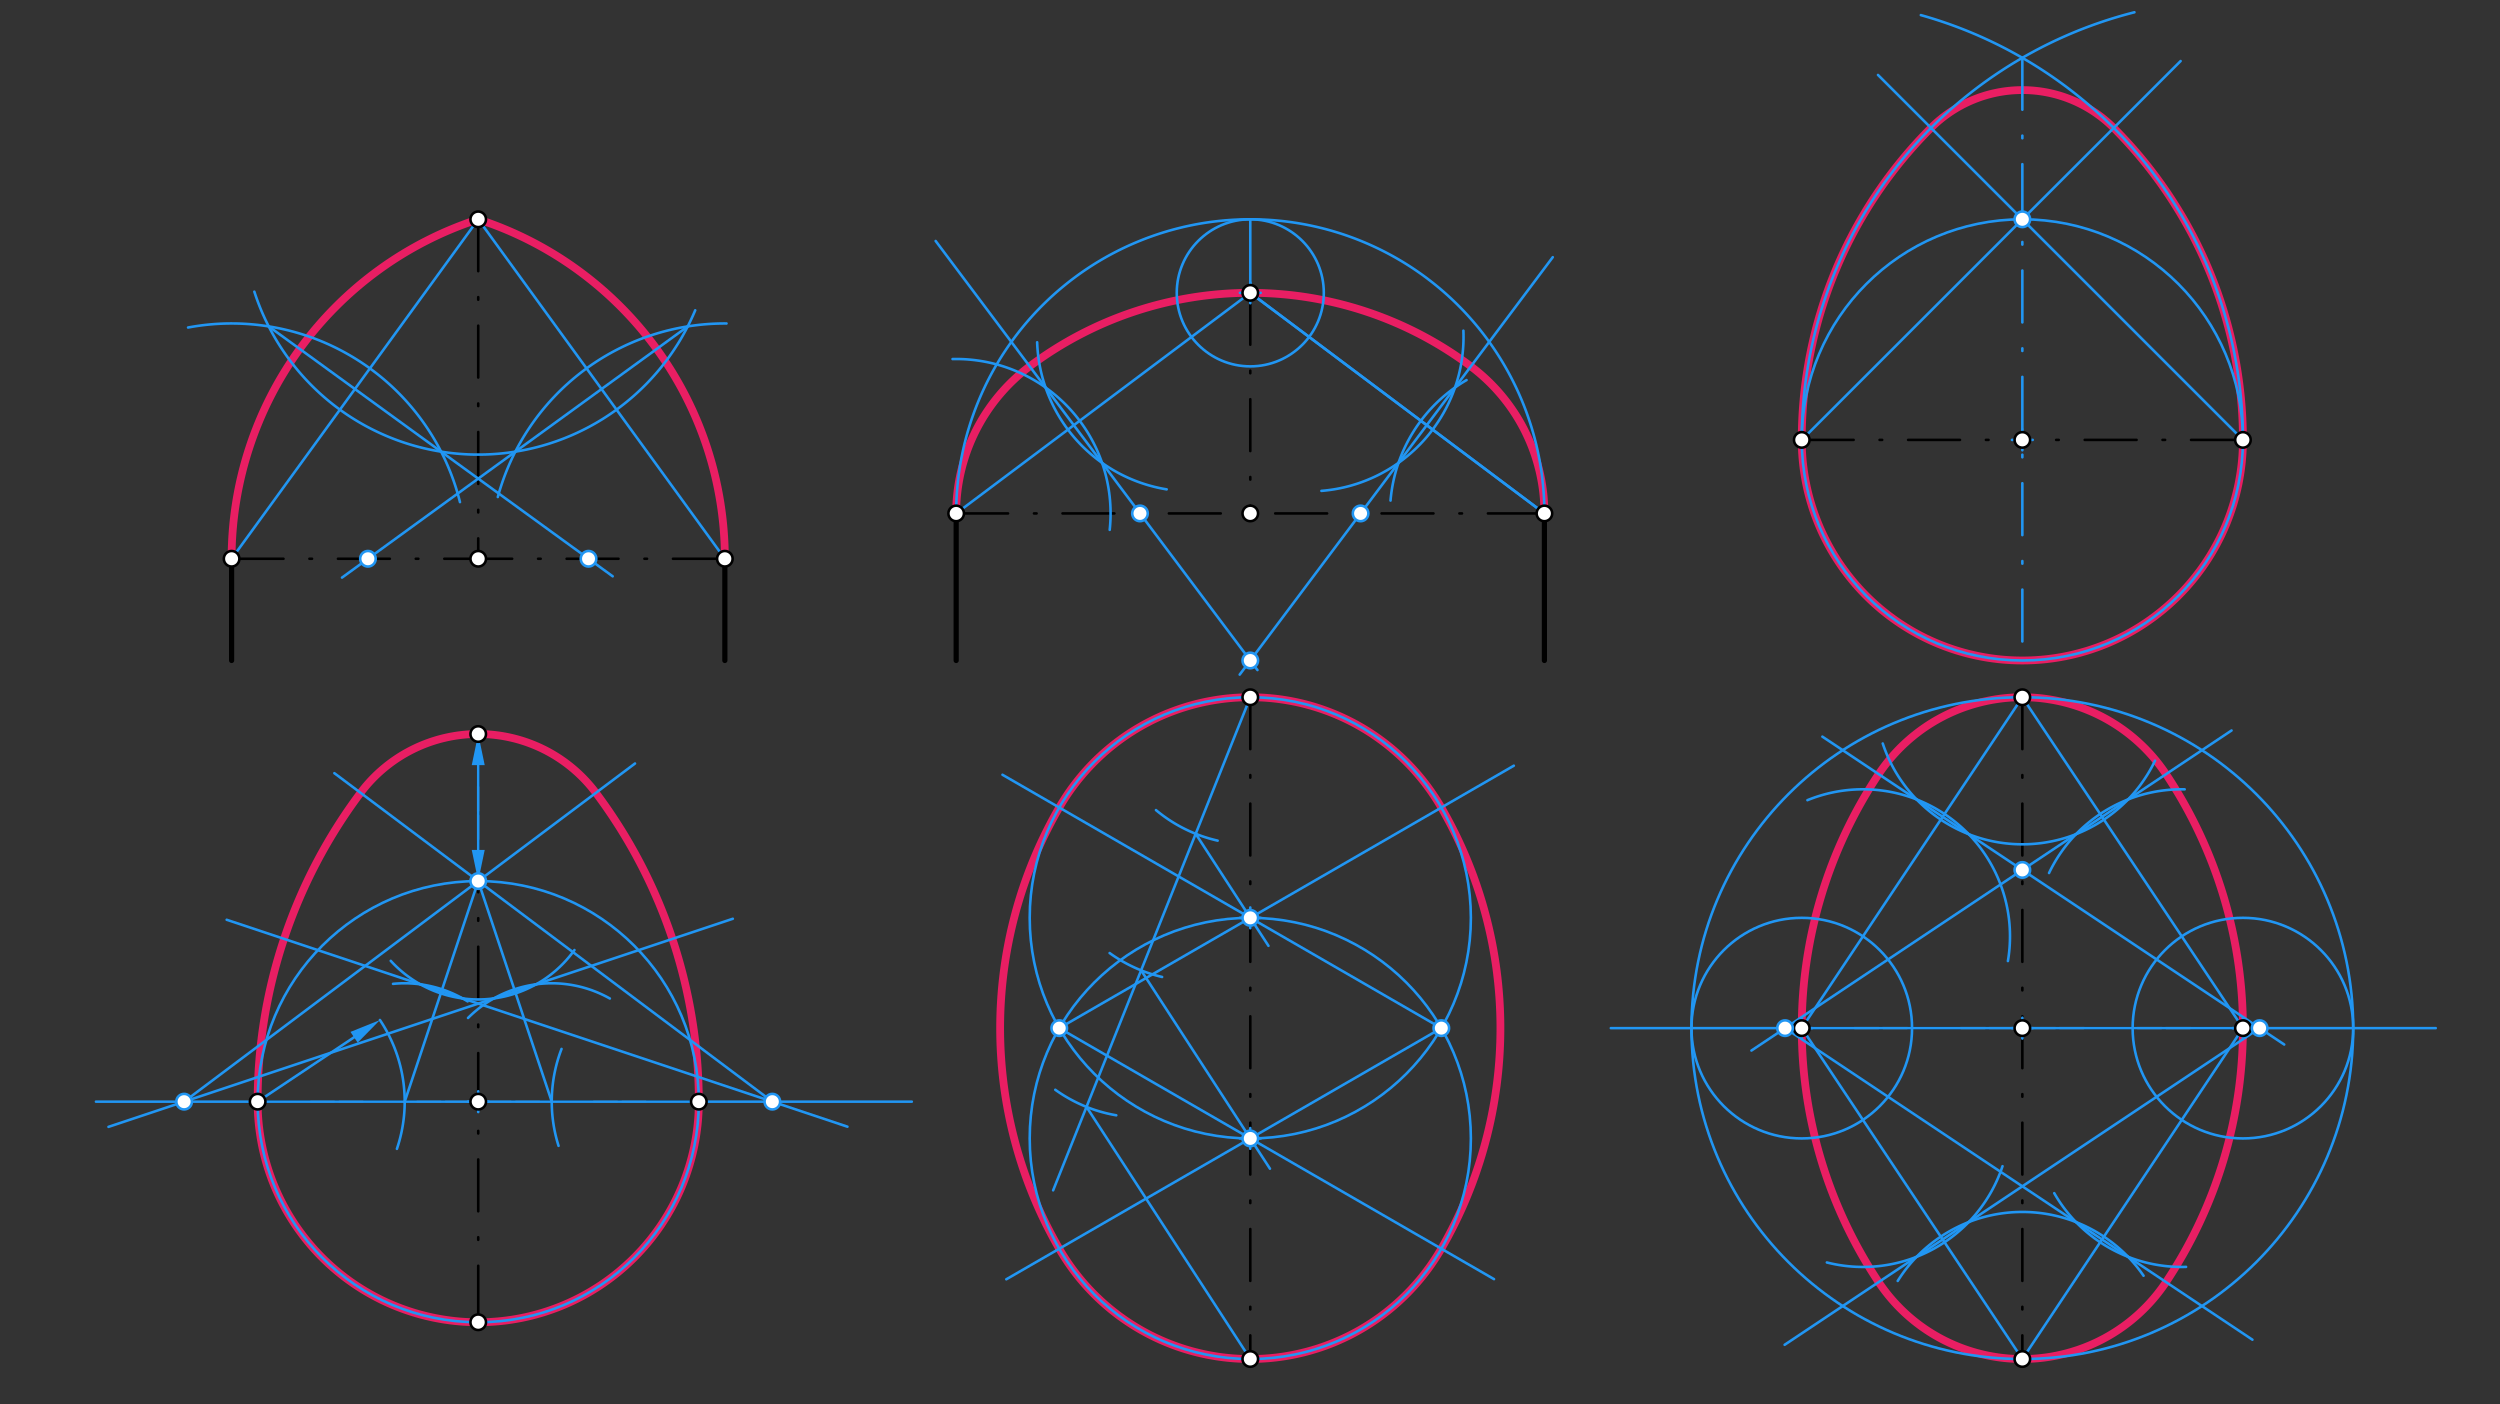 <svg xmlns="http://www.w3.org/2000/svg" class="svg--816" height="100%" preserveAspectRatio="xMidYMid meet" viewBox="0 0 963.78 541.417" width="100%"><rect x="0" y="0" width="963.78" height="541.417" fill="#333333" stroke="none"/><defs><marker id="marker-arrow" markerHeight="16" markerUnits="userSpaceOnUse" markerWidth="24" orient="auto-start-reverse" refX="24" refY="4" viewBox="0 0 24 8"><path d="M 0 0 L 24 4 L 0 8 z" stroke="inherit"></path></marker></defs><g class="aux-layer--949"><g class="element--733"><path d="M 89.285 215.409 A 137.597 137.597 0 0 1 184.362 84.547" fill="none" stroke="#E91E63" stroke-dasharray="none" stroke-linecap="round" stroke-width="3"></path></g><g class="element--733"><path d="M 184.362 84.547 A 137.597 137.597 0 0 1 279.439 215.409" fill="none" stroke="#E91E63" stroke-dasharray="none" stroke-linecap="round" stroke-width="3"></path></g><g class="element--733"><path d="M 368.614 197.933 A 70.866 70.866 0 0 1 396.961 141.24" fill="none" stroke="#E91E63" stroke-dasharray="none" stroke-linecap="round" stroke-width="3"></path></g><g class="element--733"><path d="M 396.961 141.24 A 141.732 141.732 0 0 1 567.039 141.24" fill="none" stroke="#E91E63" stroke-dasharray="none" stroke-linecap="round" stroke-width="3"></path></g><g class="element--733"><path d="M 567.039 141.24 A 70.866 70.866 0 0 1 595.386 197.933" fill="none" stroke="#E91E63" stroke-dasharray="none" stroke-linecap="round" stroke-width="3"></path></g><g class="element--733"><path d="M 694.598 169.586 A 170.079 170.079 0 0 1 744.413 49.323" fill="none" stroke="#E91E63" stroke-dasharray="none" stroke-linecap="round" stroke-width="3"></path></g><g class="element--733"><path d="M 744.413 49.323 A 49.815 49.815 0 0 1 814.862 49.323" fill="none" stroke="#E91E63" stroke-dasharray="none" stroke-linecap="round" stroke-width="3"></path></g><g class="element--733"><path d="M 814.862 49.323 A 170.079 170.079 0 0 1 864.677 169.586" fill="none" stroke="#E91E63" stroke-dasharray="none" stroke-linecap="round" stroke-width="3"></path></g><g class="element--733"><path d="M 864.677 169.586 A 85.039 85.039 0 1 1 694.598 169.586" fill="none" stroke="#E91E63" stroke-dasharray="none" stroke-linecap="round" stroke-width="3"></path></g><g class="element--733"><path d="M 99.323 424.705 A 198.425 198.425 0 0 1 139.008 305.649" fill="none" stroke="#E91E63" stroke-dasharray="none" stroke-linecap="round" stroke-width="3"></path></g><g class="element--733"><path d="M 139.008 305.649 A 56.693 56.693 0 0 1 229.717 305.649" fill="none" stroke="#E91E63" stroke-dasharray="none" stroke-linecap="round" stroke-width="3"></path></g><g class="element--733"><path d="M 229.717 305.649 A 198.425 198.425 0 0 1 269.402 424.705" fill="none" stroke="#E91E63" stroke-dasharray="none" stroke-linecap="round" stroke-width="3"></path></g><g class="element--733"><path d="M 269.402 424.705 A 85.039 85.039 0 1 1 99.323 424.705" fill="none" stroke="#E91E63" stroke-dasharray="none" stroke-linecap="round" stroke-width="3"></path></g><g class="element--733"><path d="M 555.646 481.397 A 85.039 85.039 0 0 1 408.354 481.397" fill="none" stroke="#E91E63" stroke-dasharray="none" stroke-linecap="round" stroke-width="3"></path></g><g class="element--733"><path d="M 408.354 481.397 A 170.079 170.079 0 0 1 408.354 311.319" fill="none" stroke="#E91E63" stroke-dasharray="none" stroke-linecap="round" stroke-width="3"></path></g><g class="element--733"><path d="M 408.354 311.319 A 85.039 85.039 0 0 1 555.646 311.319" fill="none" stroke="#E91E63" stroke-dasharray="none" stroke-linecap="round" stroke-width="3"></path></g><g class="element--733"><path d="M 555.646 311.319 A 170.079 170.079 0 0 1 555.646 481.397" fill="none" stroke="#E91E63" stroke-dasharray="none" stroke-linecap="round" stroke-width="3"></path></g><g class="element--733"><path d="M 724.244 298.445 A 66.575 66.575 0 0 1 835.031 298.445" fill="none" stroke="#E91E63" stroke-dasharray="none" stroke-linecap="round" stroke-width="3"></path></g><g class="element--733"><path d="M 835.031 298.445 A 176.516 176.516 0 0 1 835.031 494.271" fill="none" stroke="#E91E63" stroke-dasharray="none" stroke-linecap="round" stroke-width="3"></path></g><g class="element--733"><path d="M 835.031 494.271 A 66.575 66.575 0 0 1 724.244 494.271" fill="none" stroke="#E91E63" stroke-dasharray="none" stroke-linecap="round" stroke-width="3"></path></g><g class="element--733"><path d="M 724.244 494.271 A 176.516 176.516 0 0 1 724.244 298.445" fill="none" stroke="#E91E63" stroke-dasharray="none" stroke-linecap="round" stroke-width="3"></path></g></g><g class="main-layer--75a"><g class="element--733"><line stroke="#000000" stroke-dasharray="none" stroke-linecap="round" stroke-width="2" x1="368.614" x2="368.614" y1="254.626" y2="197.933"></line></g><g class="element--733"><line stroke="#000000" stroke-dasharray="none" stroke-linecap="round" stroke-width="2" x1="595.386" x2="595.386" y1="254.626" y2="197.933"></line></g><g class="element--733"><line stroke="#000000" stroke-dasharray="20, 10, 1, 10" stroke-linecap="round" stroke-width="1" x1="368.614" x2="595.386" y1="197.933" y2="197.933"></line></g><g class="element--733"><line stroke="#000000" stroke-dasharray="none" stroke-linecap="round" stroke-width="2" x1="89.285" x2="89.285" y1="215.409" y2="254.626"></line></g><g class="element--733"><line stroke="#000000" stroke-dasharray="none" stroke-linecap="round" stroke-width="2" x1="279.439" x2="279.439" y1="215.409" y2="254.626"></line></g><g class="element--733"><line stroke="#000000" stroke-dasharray="20, 10, 1, 10" stroke-linecap="round" stroke-width="1" x1="694.598" x2="779.638" y1="169.586" y2="169.586"></line></g><g class="element--733"><line stroke="#000000" stroke-dasharray="20, 10, 1, 10" stroke-linecap="round" stroke-width="1" x1="864.677" x2="779.638" y1="169.586" y2="169.586"></line></g><g class="element--733"><line stroke="#000000" stroke-dasharray="20, 10, 1, 10" stroke-linecap="round" stroke-width="1" x1="184.362" x2="184.362" y1="282.972" y2="509.744"></line></g><g class="element--733"><line stroke="#000000" stroke-dasharray="20, 10, 1, 10" stroke-linecap="round" stroke-width="1" x1="482" x2="482" y1="268.799" y2="523.917"></line></g><g class="element--733"><line stroke="#000000" stroke-dasharray="20, 10, 1, 10" stroke-linecap="round" stroke-width="1" x1="779.638" x2="779.638" y1="268.799" y2="523.917"></line></g><g class="element--733"><line stroke="#000000" stroke-dasharray="20, 10, 1, 10" stroke-linecap="round" stroke-width="1" x1="694.598" x2="779.638" y1="396.358" y2="396.358"></line></g><g class="element--733"><line stroke="#000000" stroke-dasharray="20, 10, 1, 10" stroke-linecap="round" stroke-width="1" x1="864.677" x2="779.638" y1="396.358" y2="396.358"></line></g><g class="element--733"><line stroke="#000000" stroke-dasharray="20, 10, 1, 10" stroke-linecap="round" stroke-width="1" x1="99.323" x2="184.362" y1="424.705" y2="424.705"></line></g><g class="element--733"><line stroke="#000000" stroke-dasharray="20, 10, 1, 10" stroke-linecap="round" stroke-width="1" x1="269.402" x2="184.362" y1="424.705" y2="424.705"></line></g><g class="element--733"><line stroke="#000000" stroke-dasharray="20, 10, 1, 10" stroke-linecap="round" stroke-width="1" x1="89.285" x2="184.362" y1="215.409" y2="215.409"></line></g><g class="element--733"><line stroke="#000000" stroke-dasharray="20, 10, 1, 10" stroke-linecap="round" stroke-width="1" x1="279.439" x2="184.362" y1="215.409" y2="215.409"></line></g><g class="element--733"><line stroke="#000000" stroke-dasharray="20, 10, 1, 10" stroke-linecap="round" stroke-width="1" x1="482" x2="482" y1="112.894" y2="197.933"></line></g><g class="element--733"><line stroke="#000000" stroke-dasharray="20, 10, 1, 10" stroke-linecap="round" stroke-width="1" x1="184.362" x2="184.362" y1="84.547" y2="215.409"></line></g><g class="element--733"><line stroke="#2196F3" stroke-dasharray="none" stroke-linecap="round" stroke-width="1" x1="89.285" x2="184.362" y1="215.409" y2="84.547"></line></g><g class="element--733"><line stroke="#2196F3" stroke-dasharray="none" stroke-linecap="round" stroke-width="1" x1="184.362" x2="279.439" y1="84.547" y2="215.409"></line></g><g class="element--733"><path d="M 72.517 126.264 A 90.709 90.709 0 0 1 177.324 193.562" fill="none" stroke="#2196F3" stroke-dasharray="none" stroke-linecap="round" stroke-width="1"></path></g><g class="element--733"><path d="M 98.053 112.452 A 90.709 90.709 0 0 0 268.012 119.63" fill="none" stroke="#2196F3" stroke-dasharray="none" stroke-linecap="round" stroke-width="1"></path></g><g class="element--733"><path d="M 280.071 124.703 A 90.709 90.709 0 0 0 191.91 191.603" fill="none" stroke="#2196F3" stroke-dasharray="none" stroke-linecap="round" stroke-width="1"></path></g><g class="element--733"><line stroke="#2196F3" stroke-dasharray="none" stroke-linecap="round" stroke-width="1" x1="103.596" x2="236.193" y1="125.836" y2="222.174"></line></g><g class="element--733"><line stroke="#2196F3" stroke-dasharray="none" stroke-linecap="round" stroke-width="1" x1="265.129" x2="131.852" y1="125.836" y2="222.668"></line></g><g class="element--733"><path d="M 368.614 197.933 A 113.386 113.386 0 0 1 595.386 197.933" fill="none" stroke="#2196F3" stroke-dasharray="none" stroke-linecap="round" stroke-width="1"></path></g><g class="element--733"><line stroke="#2196F3" stroke-dasharray="none" stroke-linecap="round" stroke-width="1" x1="482" x2="482" y1="112.894" y2="84.547"></line></g><g class="element--733"><g class="center--a87"><line x1="478" y1="112.894" x2="486" y2="112.894" stroke="#2196F3" stroke-width="1" stroke-linecap="round"></line><line x1="482" y1="108.894" x2="482" y2="116.894" stroke="#2196F3" stroke-width="1" stroke-linecap="round"></line><circle class="hit--87b" cx="482" cy="112.894" r="4" stroke="none" fill="transparent"></circle></g><circle cx="482" cy="112.894" fill="none" r="28.346" stroke="#2196F3" stroke-dasharray="none" stroke-width="1"></circle></g><g class="element--733"><line stroke="#2196F3" stroke-dasharray="none" stroke-linecap="round" stroke-width="1" x1="368.614" x2="482" y1="197.933" y2="112.894"></line></g><g class="element--733"><path d="M 367.223 138.422 A 59.528 59.528 0 0 1 427.805 204.259" fill="none" stroke="#2196F3" stroke-dasharray="none" stroke-linecap="round" stroke-width="1"></path></g><g class="element--733"><path d="M 399.831 131.958 A 59.528 59.528 0 0 0 449.758 188.655" fill="none" stroke="#2196F3" stroke-dasharray="none" stroke-linecap="round" stroke-width="1"></path></g><g class="element--733"><line stroke="#2196F3" stroke-dasharray="none" stroke-linecap="round" stroke-width="1" x1="360.707" x2="484.763" y1="92.902" y2="258.31"></line></g><g class="element--733"><line stroke="#2196F3" stroke-dasharray="none" stroke-linecap="round" stroke-width="1" x1="482" x2="595.386" y1="112.894" y2="197.933"></line></g><g class="element--733"><path d="M 564.156 127.486 A 59.528 59.528 0 0 1 509.429 189.239" fill="none" stroke="#2196F3" stroke-dasharray="none" stroke-linecap="round" stroke-width="1"></path></g><g class="element--733"><path d="M 565.369 146.527 A 59.528 59.528 0 0 0 536.066 192.968" fill="none" stroke="#2196F3" stroke-dasharray="none" stroke-linecap="round" stroke-width="1"></path></g><g class="element--733"><line stroke="#2196F3" stroke-dasharray="none" stroke-linecap="round" stroke-width="1" x1="598.607" x2="477.917" y1="99.149" y2="260.07"></line></g><g class="element--733"><line stroke="#2196F3" stroke-dasharray="none" stroke-linecap="round" stroke-width="1" x1="482" x2="595.386" y1="112.894" y2="197.933"></line></g><g class="element--733"><g class="center--a87"><line x1="775.638" y1="169.586" x2="783.638" y2="169.586" stroke="#2196F3" stroke-width="1" stroke-linecap="round"></line><line x1="779.638" y1="165.586" x2="779.638" y2="173.586" stroke="#2196F3" stroke-width="1" stroke-linecap="round"></line><circle class="hit--87b" cx="779.638" cy="169.586" r="4" stroke="none" fill="transparent"></circle></g><circle cx="779.638" cy="169.586" fill="none" r="85.039" stroke="#2196F3" stroke-dasharray="none" stroke-width="1"></circle></g><g class="element--733"><path d="M 694.598 169.586 A 170.079 170.079 0 0 1 822.841 4.733" fill="none" stroke="#2196F3" stroke-dasharray="none" stroke-linecap="round" stroke-width="1"></path></g><g class="element--733"><path d="M 864.677 169.586 A 170.079 170.079 0 0 0 740.512 5.822" fill="none" stroke="#2196F3" stroke-dasharray="none" stroke-linecap="round" stroke-width="1"></path></g><g class="element--733"><line stroke="#2196F3" stroke-dasharray="20, 10, 1, 10" stroke-linecap="round" stroke-width="1" x1="779.638" x2="779.638" y1="22.294" y2="254.626"></line></g><g class="element--733"><line stroke="#2196F3" stroke-dasharray="none" stroke-linecap="round" stroke-width="1" x1="864.677" x2="723.987" y1="169.586" y2="28.896"></line></g><g class="element--733"><line stroke="#2196F3" stroke-dasharray="none" stroke-linecap="round" stroke-width="1" x1="694.598" x2="840.651" y1="169.586" y2="23.534"></line></g><g class="element--733"><g class="center--a87"><line x1="180.362" y1="424.705" x2="188.362" y2="424.705" stroke="#2196F3" stroke-width="1" stroke-linecap="round"></line><line x1="184.362" y1="420.705" x2="184.362" y2="428.705" stroke="#2196F3" stroke-width="1" stroke-linecap="round"></line><circle class="hit--87b" cx="184.362" cy="424.705" r="4" stroke="none" fill="transparent"></circle></g><circle cx="184.362" cy="424.705" fill="none" r="85.039" stroke="#2196F3" stroke-dasharray="none" stroke-width="1"></circle></g><g class="element--733"><line stroke="#2196F3" stroke-dasharray="none" stroke-linecap="round" stroke-width="1" x1="184.362" x2="184.362" y1="294.972" y2="327.665"></line><path d="M184.362,282.972 l12,2.5 l0,-5 z" fill="#2196F3" stroke="#2196F3" stroke-width="0" transform="rotate(90, 184.362, 282.972)"></path><path d="M184.362,339.665 l12,2.5 l0,-5 z" fill="#2196F3" stroke="#2196F3" stroke-width="0" transform="rotate(270, 184.362, 339.665)"></path></g><g class="element--733"><line stroke="#2196F3" stroke-dasharray="none" stroke-linecap="round" stroke-width="1" x1="99.323" x2="136.494" y1="424.705" y2="399.891"></line><path d="M146.475,393.228 l12,2.5 l0,-5 z" fill="#2196F3" stroke="#2196F3" stroke-width="0" transform="rotate(146.275, 146.475, 393.228)"></path></g><g class="element--733"><path d="M 146.475 393.228 A 56.693 56.693 0 0 1 153.02 442.89" fill="none" stroke="#2196F3" stroke-dasharray="none" stroke-linecap="round" stroke-width="1"></path></g><g class="element--733"><path d="M 216.478 404.378 A 56.693 56.693 0 0 0 215.324 441.725" fill="none" stroke="#2196F3" stroke-dasharray="none" stroke-linecap="round" stroke-width="1"></path></g><g class="element--733"><line stroke="#2196F3" stroke-dasharray="none" stroke-linecap="round" stroke-width="1" x1="156.016" x2="184.362" y1="424.705" y2="339.665"></line></g><g class="element--733"><line stroke="#2196F3" stroke-dasharray="none" stroke-linecap="round" stroke-width="1" x1="212.709" x2="184.362" y1="424.705" y2="339.665"></line></g><g class="element--733"><path d="M 235.096 384.935 A 45.638 45.638 0 0 0 180.438 392.434" fill="none" stroke="#2196F3" stroke-dasharray="none" stroke-linecap="round" stroke-width="1"></path></g><g class="element--733"><path d="M 221.453 366.257 A 45.638 45.638 0 0 1 150.644 370.42" fill="none" stroke="#2196F3" stroke-dasharray="none" stroke-linecap="round" stroke-width="1"></path></g><g class="element--733"><line stroke="#2196F3" stroke-dasharray="none" stroke-linecap="round" stroke-width="1" x1="282.504" x2="41.827" y1="354.195" y2="434.421"></line></g><g class="element--733"><path d="M 151.521 379.289 A 45.638 45.638 0 0 1 180.271 386.046" fill="none" stroke="#2196F3" stroke-dasharray="none" stroke-linecap="round" stroke-width="1"></path></g><g class="element--733"><line stroke="#2196F3" stroke-dasharray="none" stroke-linecap="round" stroke-width="1" x1="87.39" x2="326.696" y1="354.585" y2="434.354"></line></g><g class="element--733"><line stroke="#2196F3" stroke-dasharray="none" stroke-linecap="round" stroke-width="1" x1="37" x2="351.5" y1="424.705" y2="424.705"></line></g><g class="element--733"><line stroke="#2196F3" stroke-dasharray="none" stroke-linecap="round" stroke-width="1" x1="70.976" x2="244.798" y1="424.705" y2="294.338"></line></g><g class="element--733"><line stroke="#2196F3" stroke-dasharray="none" stroke-linecap="round" stroke-width="1" x1="297.748" x2="128.903" y1="424.705" y2="298.071"></line></g><g class="element--733"><line stroke="#2196F3" stroke-dasharray="none" stroke-linecap="round" stroke-width="1" x1="482" x2="406" y1="268.799" y2="458.883"></line></g><g class="element--733"><path d="M 445.648 312.304 A 56.693 56.693 0 0 0 469.411 324.077" fill="none" stroke="#2196F3" stroke-dasharray="none" stroke-linecap="round" stroke-width="1"></path></g><g class="element--733"><path d="M 427.781 367.415 A 56.693 56.693 0 0 0 447.998 376.633" fill="none" stroke="#2196F3" stroke-dasharray="none" stroke-linecap="round" stroke-width="1"></path></g><g class="element--733"><path d="M 406.827 420.124 A 56.693 56.693 0 0 0 430.33 429.96" fill="none" stroke="#2196F3" stroke-dasharray="none" stroke-linecap="round" stroke-width="1"></path></g><g class="element--733"><line stroke="#2196F3" stroke-dasharray="none" stroke-linecap="round" stroke-width="1" x1="418.858" x2="482" y1="426.723" y2="523.917"></line></g><g class="element--733"><line stroke="#2196F3" stroke-dasharray="none" stroke-linecap="round" stroke-width="1" x1="439.906" x2="489.582" y1="374.082" y2="450.549"></line></g><g class="element--733"><line stroke="#2196F3" stroke-dasharray="none" stroke-linecap="round" stroke-width="1" x1="460.953" x2="489.006" y1="321.44" y2="364.623"></line></g><g class="element--733"><g class="center--a87"><line x1="478" y1="438.878" x2="486" y2="438.878" stroke="#2196F3" stroke-width="1" stroke-linecap="round"></line><line x1="482" y1="434.878" x2="482" y2="442.878" stroke="#2196F3" stroke-width="1" stroke-linecap="round"></line><circle class="hit--87b" cx="482" cy="438.878" r="4" stroke="none" fill="transparent"></circle></g><circle cx="482" cy="438.878" fill="none" r="85.039" stroke="#2196F3" stroke-dasharray="none" stroke-width="1"></circle></g><g class="element--733"><g class="center--a87"><line x1="478" y1="353.838" x2="486" y2="353.838" stroke="#2196F3" stroke-width="1" stroke-linecap="round"></line><line x1="482" y1="349.838" x2="482" y2="357.838" stroke="#2196F3" stroke-width="1" stroke-linecap="round"></line><circle class="hit--87b" cx="482" cy="353.838" r="4" stroke="none" fill="transparent"></circle></g><circle cx="482" cy="353.838" fill="none" r="85.039" stroke="#2196F3" stroke-dasharray="none" stroke-width="1"></circle></g><g class="element--733"><line stroke="#2196F3" stroke-dasharray="none" stroke-linecap="round" stroke-width="1" x1="555.646" x2="386.467" y1="396.358" y2="298.682"></line></g><g class="element--733"><line stroke="#2196F3" stroke-dasharray="none" stroke-linecap="round" stroke-width="1" x1="555.646" x2="387.945" y1="396.358" y2="493.18"></line></g><g class="element--733"><line stroke="#2196F3" stroke-dasharray="none" stroke-linecap="round" stroke-width="1" x1="408.354" x2="583.596" y1="396.358" y2="295.182"></line></g><g class="element--733"><line stroke="#2196F3" stroke-dasharray="none" stroke-linecap="round" stroke-width="1" x1="408.354" x2="575.961" y1="396.358" y2="493.126"></line></g><g class="element--733"><g class="center--a87"><line x1="775.638" y1="396.358" x2="783.638" y2="396.358" stroke="#2196F3" stroke-width="1" stroke-linecap="round"></line><line x1="779.638" y1="392.358" x2="779.638" y2="400.358" stroke="#2196F3" stroke-width="1" stroke-linecap="round"></line><circle class="hit--87b" cx="779.638" cy="396.358" r="4" stroke="none" fill="transparent"></circle></g><circle cx="779.638" cy="396.358" fill="none" r="127.559" stroke="#2196F3" stroke-dasharray="none" stroke-width="1"></circle></g><g class="element--733"><line stroke="#2196F3" stroke-dasharray="none" stroke-linecap="round" stroke-width="1" x1="621" x2="939" y1="396.358" y2="396.358"></line></g><g class="element--733"><g class="center--a87"><line x1="690.598" y1="396.358" x2="698.598" y2="396.358" stroke="#2196F3" stroke-width="1" stroke-linecap="round"></line><line x1="694.598" y1="392.358" x2="694.598" y2="400.358" stroke="#2196F3" stroke-width="1" stroke-linecap="round"></line><circle class="hit--87b" cx="694.598" cy="396.358" r="4" stroke="none" fill="transparent"></circle></g><circle cx="694.598" cy="396.358" fill="none" r="42.52" stroke="#2196F3" stroke-dasharray="none" stroke-width="1"></circle></g><g class="element--733"><g class="center--a87"><line x1="860.677" y1="396.358" x2="868.677" y2="396.358" stroke="#2196F3" stroke-width="1" stroke-linecap="round"></line><line x1="864.677" y1="392.358" x2="864.677" y2="400.358" stroke="#2196F3" stroke-width="1" stroke-linecap="round"></line><circle class="hit--87b" cx="864.677" cy="396.358" r="4" stroke="none" fill="transparent"></circle></g><circle cx="864.677" cy="396.358" fill="none" r="42.52" stroke="#2196F3" stroke-dasharray="none" stroke-width="1"></circle></g><g class="element--733"><line stroke="#2196F3" stroke-dasharray="none" stroke-linecap="round" stroke-width="1" x1="694.598" x2="779.638" y1="396.358" y2="268.799"></line></g><g class="element--733"><line stroke="#2196F3" stroke-dasharray="none" stroke-linecap="round" stroke-width="1" x1="779.638" x2="864.677" y1="268.799" y2="396.358"></line></g><g class="element--733"><line stroke="#2196F3" stroke-dasharray="none" stroke-linecap="round" stroke-width="1" x1="864.677" x2="779.638" y1="396.358" y2="523.917"></line></g><g class="element--733"><line stroke="#2196F3" stroke-dasharray="none" stroke-linecap="round" stroke-width="1" x1="779.638" x2="694.598" y1="523.917" y2="396.358"></line></g><g class="element--733"><path d="M 696.797 308.475 A 56.693 56.693 0 0 1 774.074 370.49" fill="none" stroke="#2196F3" stroke-dasharray="none" stroke-linecap="round" stroke-width="1"></path></g><g class="element--733"><path d="M 725.822 286.629 A 56.693 56.693 0 0 0 830.783 293.258" fill="none" stroke="#2196F3" stroke-dasharray="none" stroke-linecap="round" stroke-width="1"></path></g><g class="element--733"><path d="M 789.931 336.553 A 56.693 56.693 0 0 1 842.209 304.298" fill="none" stroke="#2196F3" stroke-dasharray="none" stroke-linecap="round" stroke-width="1"></path></g><g class="element--733"><line stroke="#2196F3" stroke-dasharray="none" stroke-linecap="round" stroke-width="1" x1="702.552" x2="880.592" y1="283.984" y2="402.677"></line></g><g class="element--733"><line stroke="#2196F3" stroke-dasharray="none" stroke-linecap="round" stroke-width="1" x1="860.282" x2="675.204" y1="281.611" y2="404.997"></line></g><g class="element--733"><path d="M 704.285 486.699 A 56.693 56.693 0 0 0 771.993 449.588" fill="none" stroke="#2196F3" stroke-dasharray="none" stroke-linecap="round" stroke-width="1"></path></g><g class="element--733"><path d="M 731.597 493.815 A 56.693 56.693 0 0 1 826.364 491.811" fill="none" stroke="#2196F3" stroke-dasharray="none" stroke-linecap="round" stroke-width="1"></path></g><g class="element--733"><path d="M 791.939 459.988 A 56.693 56.693 0 0 0 842.747 488.405" fill="none" stroke="#2196F3" stroke-dasharray="none" stroke-linecap="round" stroke-width="1"></path></g><g class="element--733"><line stroke="#2196F3" stroke-dasharray="none" stroke-linecap="round" stroke-width="1" x1="687.997" x2="871.114" y1="518.436" y2="396.358"></line></g><g class="element--733"><line stroke="#2196F3" stroke-dasharray="none" stroke-linecap="round" stroke-width="1" x1="868.33" x2="688.161" y1="516.47" y2="396.358"></line></g><g class="element--733"><circle cx="482" cy="197.933" r="3" stroke="#000000" stroke-width="1" fill="#ffffff"></circle>}</g><g class="element--733"><circle cx="184.362" cy="84.547" r="3" stroke="#000000" stroke-width="1" fill="#ffffff"></circle>}</g><g class="element--733"><circle cx="694.598" cy="169.586" r="3" stroke="#000000" stroke-width="1" fill="#ffffff"></circle>}</g><g class="element--733"><circle cx="864.677" cy="169.586" r="3" stroke="#000000" stroke-width="1" fill="#ffffff"></circle>}</g><g class="element--733"><circle cx="779.638" cy="169.586" r="3" stroke="#000000" stroke-width="1" fill="#ffffff"></circle>}</g><g class="element--733"><circle cx="184.362" cy="424.705" r="3" stroke="#000000" stroke-width="1" fill="#ffffff"></circle>}</g><g class="element--733"><circle cx="99.323" cy="424.705" r="3" stroke="#000000" stroke-width="1" fill="#ffffff"></circle>}</g><g class="element--733"><circle cx="269.402" cy="424.705" r="3" stroke="#000000" stroke-width="1" fill="#ffffff"></circle>}</g><g class="element--733"><circle cx="184.362" cy="509.744" r="3" stroke="#000000" stroke-width="1" fill="#ffffff"></circle>}</g><g class="element--733"><circle cx="184.362" cy="282.972" r="3" stroke="#000000" stroke-width="1" fill="#ffffff"></circle>}</g><g class="element--733"><circle cx="482" cy="268.799" r="3" stroke="#000000" stroke-width="1" fill="#ffffff"></circle>}</g><g class="element--733"><circle cx="482" cy="523.917" r="3" stroke="#000000" stroke-width="1" fill="#ffffff"></circle>}</g><g class="element--733"><circle cx="779.638" cy="268.799" r="3" stroke="#000000" stroke-width="1" fill="#ffffff"></circle>}</g><g class="element--733"><circle cx="779.638" cy="523.917" r="3" stroke="#000000" stroke-width="1" fill="#ffffff"></circle>}</g><g class="element--733"><circle cx="89.285" cy="215.409" r="3" stroke="#000000" stroke-width="1" fill="#ffffff"></circle>}</g><g class="element--733"><circle cx="279.439" cy="215.409" r="3" stroke="#000000" stroke-width="1" fill="#ffffff"></circle>}</g><g class="element--733"><circle cx="184.362" cy="215.409" r="3" stroke="#000000" stroke-width="1" fill="#ffffff"></circle>}</g><g class="element--733"><circle cx="368.614" cy="197.933" r="3" stroke="#000000" stroke-width="1" fill="#ffffff"></circle>}</g><g class="element--733"><circle cx="595.386" cy="197.933" r="3" stroke="#000000" stroke-width="1" fill="#ffffff"></circle>}</g><g class="element--733"><circle cx="779.638" cy="396.358" r="3" stroke="#000000" stroke-width="1" fill="#ffffff"></circle>}</g><g class="element--733"><circle cx="694.598" cy="396.358" r="3" stroke="#000000" stroke-width="1" fill="#ffffff"></circle>}</g><g class="element--733"><circle cx="864.677" cy="396.358" r="3" stroke="#000000" stroke-width="1" fill="#ffffff"></circle>}</g><g class="element--733"><circle cx="482" cy="112.894" r="3" stroke="#000000" stroke-width="1" fill="#ffffff"></circle>}</g><g class="element--733"><circle cx="226.882" cy="215.409" r="3" stroke="#2196F3" stroke-width="1" fill="#ffffff"></circle>}</g><g class="element--733"><circle cx="141.843" cy="215.409" r="3" stroke="#2196F3" stroke-width="1" fill="#ffffff"></circle>}</g><g class="element--733"><circle cx="439.48" cy="197.933" r="3" stroke="#2196F3" stroke-width="1" fill="#ffffff"></circle>}</g><g class="element--733"><circle cx="524.52" cy="197.933" r="3" stroke="#2196F3" stroke-width="1" fill="#ffffff"></circle>}</g><g class="element--733"><circle cx="482" cy="254.626" r="3" stroke="#2196F3" stroke-width="1" fill="#ffffff"></circle>}</g><g class="element--733"><circle cx="779.638" cy="84.547" r="3" stroke="#2196F3" stroke-width="1" fill="#ffffff"></circle>}</g><g class="element--733"><circle cx="70.976" cy="424.705" r="3" stroke="#2196F3" stroke-width="1" fill="#ffffff"></circle>}</g><g class="element--733"><circle cx="297.748" cy="424.705" r="3" stroke="#2196F3" stroke-width="1" fill="#ffffff"></circle>}</g><g class="element--733"><circle cx="184.362" cy="339.665" r="3" stroke="#2196F3" stroke-width="1" fill="#ffffff"></circle>}</g><g class="element--733"><circle cx="482" cy="438.878" r="3" stroke="#2196F3" stroke-width="1" fill="#ffffff"></circle>}</g><g class="element--733"><circle cx="482" cy="353.838" r="3" stroke="#2196F3" stroke-width="1" fill="#ffffff"></circle>}</g><g class="element--733"><circle cx="408.354" cy="396.358" r="3" stroke="#2196F3" stroke-width="1" fill="#ffffff"></circle>}</g><g class="element--733"><circle cx="555.646" cy="396.358" r="3" stroke="#2196F3" stroke-width="1" fill="#ffffff"></circle>}</g><g class="element--733"><circle cx="779.638" cy="335.374" r="3" stroke="#2196F3" stroke-width="1" fill="#ffffff"></circle>}</g><g class="element--733"><circle cx="871.114" cy="396.358" r="3" stroke="#2196F3" stroke-width="1" fill="#ffffff"></circle>}</g><g class="element--733"><circle cx="688.161" cy="396.358" r="3" stroke="#2196F3" stroke-width="1" fill="#ffffff"></circle>}</g></g><g class="snaps-layer--ac6"></g><g class="temp-layer--52d"></g></svg>